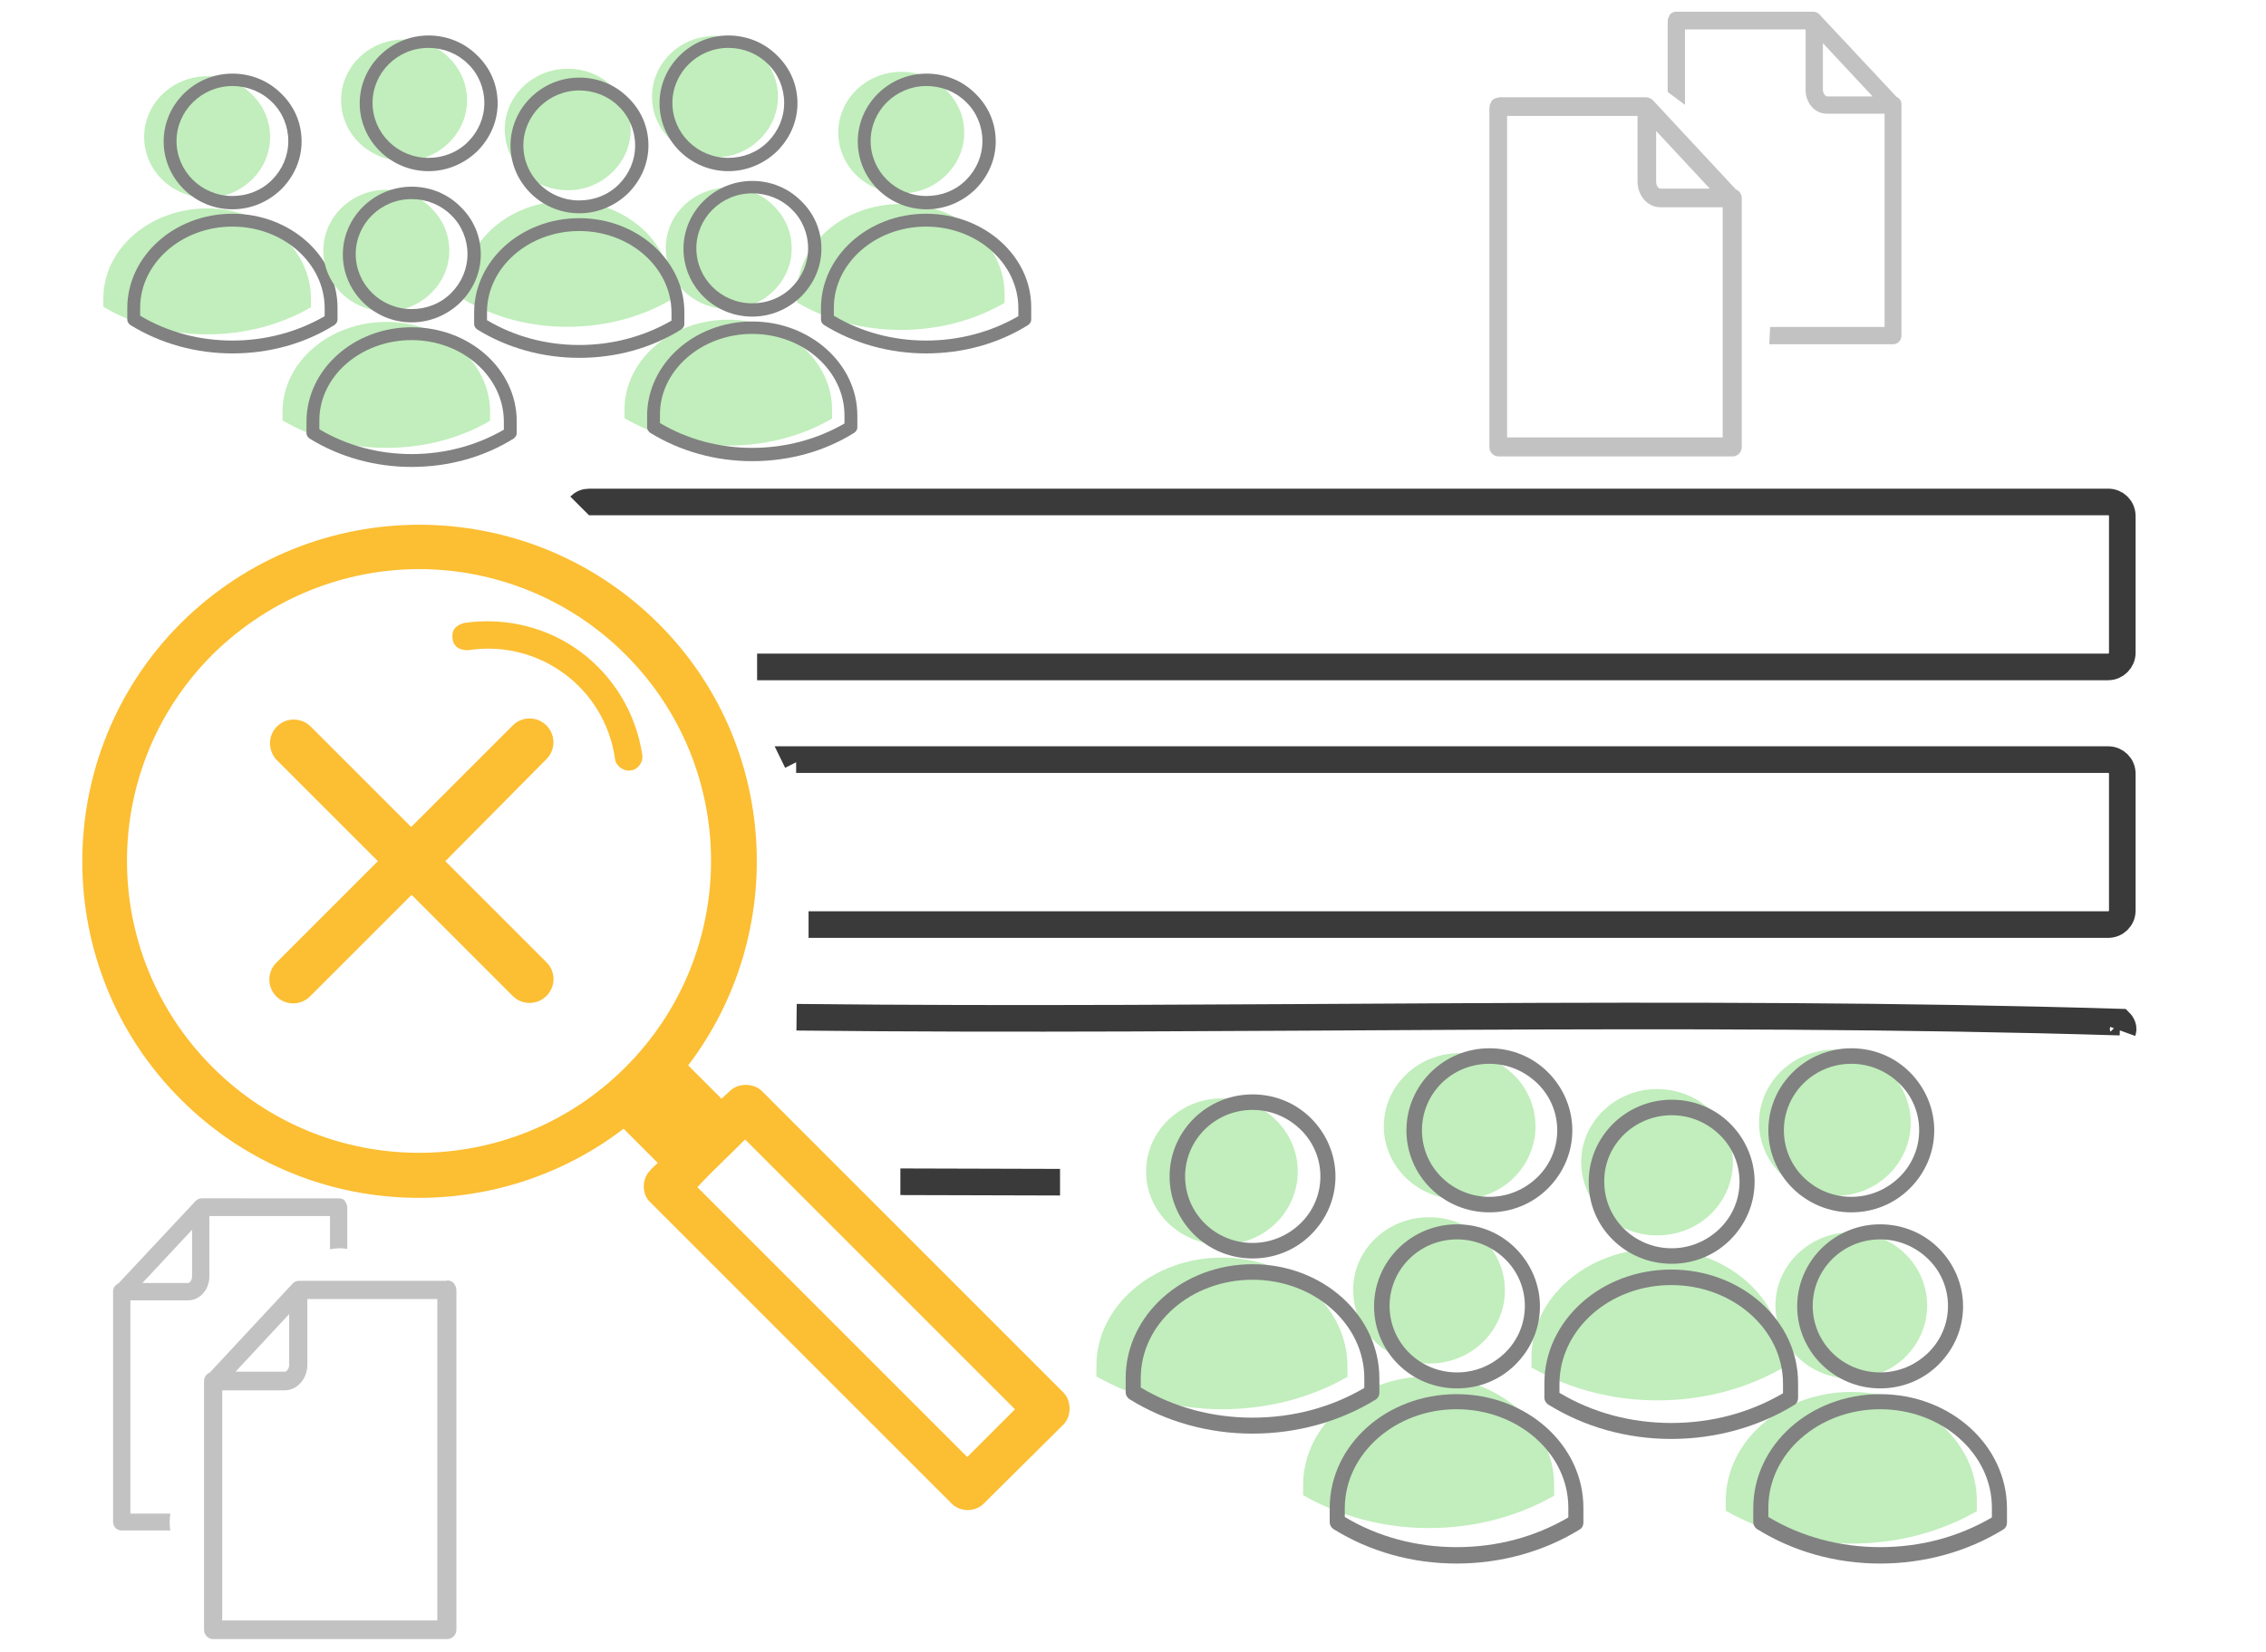 <svg xmlns="http://www.w3.org/2000/svg" xmlns:xlink="http://www.w3.org/1999/xlink" id="Layer_1" x="0px" y="0px" viewBox="0 0 510.9 372.5" style="enable-background:new 0 0 510.9 372.5;" xml:space="preserve">
<style type="text/css">
	.st0{fill:none;stroke:#3A3A3A;stroke-width:6;stroke-miterlimit:10;}
	.st1{fill:#C1EEBC;enable-background:new    ;}
	.st2{fill:#818181;}
	.st3{fill:#818181;enable-background:new    ;}
	.st4{opacity:0.31;}
	.st5{fill:#3A3A3A;}
	.st6{fill:#FCBE32;}
</style>
<path class="st0" d="M170.7,150.4h304.6c1.8,0,3.2-1.5,3.2-3.2v-30.8c0-1.8-1.4-3.2-3.2-3.2H132.9c-0.9,0-1.6,0.3-2.2,0.9"></path>
<path class="st0" d="M182.3,208.5h293c1.8,0,3.2-1.4,3.2-3.2v-30.8c0-1.8-1.4-3.2-3.2-3.2H179.5c0.1,0.2,0.1,0.3,0.2,0.5"></path>
<path class="st0" d="M179.6,229.4c99.4,1.1,199.4-1.9,298.4,1.1c0,0,1,1,0.6,2.1"></path>
<path class="st0" d="M239,266.6c-12,0-24-0.1-36-0.1"></path>
<g>
	<path class="st1" d="M46.7,47c12.9,0,23.4,9.1,23.4,20.3v2c-6.9,4-15,6.1-23.4,6.1s-16.4-2.1-23.4-6.2v-1.9   C23.3,56.1,33.8,47,46.7,47z"></path>
	<path class="st1" d="M46.7,17.2c3.8,0,7.4,1.4,10,4c2.7,2.6,4.2,6,4.2,9.7s-1.5,7.1-4.2,9.7c-2.7,2.6-6.2,4-10,4   c-7.8,0-14.2-6.1-14.2-13.7S38.9,17.2,46.7,17.2z"></path>
</g>
<g>
	<path class="st1" d="M164.2,72.1c12.9,0,23.4,9.1,23.4,20.3v2c-6.9,4-15,6.1-23.4,6.1s-16.4-2.1-23.4-6.2v-1.9   C140.8,81.2,151.3,72.1,164.2,72.1z"></path>
	<path class="st1" d="M164.3,42.3c3.8,0,7.4,1.4,10,4c2.7,2.6,4.2,6,4.2,9.7s-1.5,7.1-4.2,9.7s-6.2,4-10,4   c-7.8,0-14.2-6.1-14.2-13.7S156.4,42.3,164.3,42.3z"></path>
</g>
<g>
	<path class="st1" d="M203.1,46c12.9,0,23.4,9.1,23.4,20.3v2c-6.9,4-15,6.1-23.4,6.1s-16.4-2.1-23.4-6.2v-1.9   C179.7,55.1,190.2,46,203.1,46z"></path>
	<path class="st1" d="M203.2,16.2c3.8,0,7.4,1.4,10,4c2.7,2.6,4.2,6,4.2,9.7s-1.5,7.1-4.2,9.7c-2.7,2.6-6.2,4-10,4   c-7.8,0-14.2-6.1-14.2-13.7S195.4,16.2,203.2,16.2z"></path>
</g>
<g>
	<path class="st1" d="M127.9,45.3c12.9,0,23.4,9.1,23.4,20.3v2c-6.9,4-15,6.1-23.4,6.1s-16.4-2.1-23.4-6.2v-1.9   C104.5,54.4,115,45.3,127.9,45.3z"></path>
	<path class="st1" d="M128,15.5c3.8,0,7.4,1.4,10,4c2.7,2.6,4.2,6,4.2,9.7s-1.5,7.1-4.2,9.7c-2.7,2.6-6.2,4-10,4   c-7.8,0-14.2-6.1-14.2-13.7S120.2,15.5,128,15.5z"></path>
</g>
<g>
	<path class="st2" d="M130.6,49.2c-13.1,0-23.7,9.6-23.7,21.3v2.6c0,0.5,0.3,0.9,0.7,1.2c6.8,4.2,14.8,6.4,23,6.4   c8.3,0,16.3-2.2,23-6.4c0.4-0.3,0.7-0.7,0.7-1.2v-2.7C154.3,58.8,143.7,49.2,130.6,49.2z M130.6,52.1c11.5,0,20.8,8.3,20.8,18.4   v1.8c-6.2,3.6-13.4,5.5-20.8,5.5c-7.4,0-14.6-1.9-20.8-5.6v-1.8C109.8,60.4,119.1,52.1,130.6,52.1z"></path>
	<path class="st2" d="M130.6,48.1c4.1,0,8-1.6,11-4.5c2.9-2.9,4.6-6.7,4.6-10.8s-1.6-7.9-4.6-10.8c-2.9-2.9-6.8-4.5-11-4.5   c-8.5,0-15.5,6.9-15.5,15.3S122.1,48.1,130.6,48.1z M130.6,20.4c3.4,0,6.6,1.3,8.9,3.6c2.4,2.3,3.7,5.5,3.7,8.8s-1.3,6.4-3.7,8.8   c-2.4,2.4-5.6,3.6-8.9,3.6c-7,0-12.6-5.6-12.6-12.4S123.7,20.4,130.6,20.4z"></path>
</g>
<g>
	<path class="st2" d="M169.6,72.5c-13.1,0-23.7,9.6-23.7,21.3v2.6c0,0.5,0.3,0.9,0.7,1.2c6.8,4.2,14.8,6.4,23,6.4   c8.3,0,16.3-2.2,23-6.4c0.4-0.3,0.7-0.7,0.7-1.2v-2.7C193.3,82,182.6,72.5,169.6,72.5z M169.6,75.3c11.5,0,20.8,8.3,20.8,18.4v1.8   c-6.2,3.6-13.4,5.5-20.8,5.5c-7.4,0-14.6-1.9-20.8-5.6v-1.8C148.7,83.6,158.1,75.3,169.6,75.3z"></path>
	<path class="st2" d="M169.6,71.4c4.1,0,8-1.6,11-4.5c2.9-2.9,4.6-6.7,4.6-10.8s-1.6-7.9-4.6-10.8c-2.9-2.9-6.8-4.5-11-4.5   c-8.5,0-15.5,6.9-15.5,15.3S161,71.4,169.6,71.4z M169.6,43.6c3.4,0,6.6,1.3,8.9,3.6c2.4,2.3,3.7,5.5,3.7,8.8s-1.3,6.4-3.7,8.8   c-2.4,2.4-5.6,3.6-8.9,3.6c-7,0-12.6-5.6-12.6-12.4S162.6,43.6,169.6,43.6z"></path>
</g>
<g>
	<path class="st2" d="M208.8,48.2c-13.1,0-23.7,9.6-23.7,21.3v2.6c0,0.5,0.3,0.9,0.7,1.2c6.8,4.2,14.8,6.4,23,6.4   c8.3,0,16.3-2.2,23-6.4c0.4-0.3,0.7-0.7,0.7-1.2v-2.7C232.6,57.8,221.9,48.2,208.8,48.2z M208.8,51.1c11.5,0,20.8,8.3,20.8,18.4   v1.8c-6.2,3.6-13.4,5.5-20.8,5.5c-7.4,0-14.6-1.9-20.8-5.6v-1.8C188,59.4,197.3,51.1,208.8,51.1z"></path>
	<path class="st2" d="M208.9,47.2c4.1,0,8-1.6,11-4.5c2.9-2.9,4.6-6.7,4.6-10.8s-1.6-7.9-4.6-10.8c-2.9-2.9-6.8-4.5-11-4.5   c-8.5,0-15.5,6.9-15.5,15.3S200.3,47.2,208.9,47.2z M208.9,19.4c3.4,0,6.6,1.3,8.9,3.6c2.4,2.3,3.7,5.5,3.7,8.8s-1.3,6.4-3.7,8.8   c-2.4,2.4-5.6,3.6-8.9,3.6c-7,0-12.6-5.6-12.6-12.4S201.9,19.4,208.9,19.4z"></path>
</g>
<path class="st1" d="M91.1,8.9c3.8,0,7.4,1.4,10,4c2.7,2.6,4.2,6,4.2,9.7s-1.5,7.1-4.2,9.7s-6.2,4-10,4c-7.8,0-14.2-6.1-14.2-13.7  S83.3,8.9,91.1,8.9z"></path>
<path class="st1" d="M161.2,8.1c3.8,0,7.4,1.4,10,4c2.7,2.6,4.2,6,4.2,9.7s-1.5,7.1-4.2,9.7s-6.2,4-10,4c-7.8,0-14.2-6.1-14.2-13.7  S153.4,8.1,161.2,8.1z"></path>
<g>
	<path class="st2" d="M52.4,48.2c-13.1,0-23.7,9.6-23.7,21.3v2.6c0,0.5,0.3,0.9,0.7,1.2c6.8,4.2,14.8,6.4,23,6.4   c8.3,0,16.3-2.2,23-6.4c0.4-0.3,0.7-0.7,0.7-1.2v-2.7C76.1,57.8,65.5,48.2,52.4,48.2z M52.4,51.1c11.5,0,20.8,8.3,20.8,18.4v1.8   c-6.2,3.6-13.4,5.5-20.8,5.5s-14.6-1.9-20.8-5.6v-1.8C31.6,59.4,40.9,51.1,52.4,51.1z"></path>
	<path class="st2" d="M52.4,47.2c4.1,0,8-1.6,11-4.5C66.3,39.8,68,36,68,31.9s-1.6-7.9-4.6-10.8c-2.9-2.9-6.8-4.5-11-4.5   c-8.5,0-15.5,6.9-15.5,15.3S43.9,47.2,52.4,47.2z M52.4,19.4c3.4,0,6.6,1.3,8.9,3.6c2.4,2.3,3.7,5.5,3.7,8.8s-1.3,6.4-3.7,8.8   c-2.4,2.4-5.6,3.6-8.9,3.6c-7,0-12.6-5.6-12.6-12.4S45.5,19.4,52.4,19.4z"></path>
</g>
<g>
	<path class="st1" d="M87.1,72.6c12.9,0,23.4,9.1,23.4,20.3v2c-6.9,4-15,6.1-23.4,6.1s-16.4-2.1-23.4-6.2v-1.9   C63.7,81.7,74.2,72.6,87.1,72.6z"></path>
	<path class="st1" d="M87.1,42.8c3.8,0,7.4,1.4,10,4c2.7,2.6,4.2,6,4.2,9.7s-1.5,7.1-4.2,9.7s-6.2,4-10,4c-7.8,0-14.2-6.1-14.2-13.7   S79.3,42.8,87.1,42.8z"></path>
</g>
<g>
	<path class="st2" d="M92.8,73.8c-13.1,0-23.7,9.6-23.7,21.3v2.6c0,0.5,0.3,0.9,0.7,1.2c6.8,4.2,14.8,6.4,23,6.4   c8.3,0,16.3-2.2,23-6.4c0.4-0.3,0.7-0.7,0.7-1.2V95C116.5,83.3,105.9,73.8,92.8,73.8z M92.8,76.7c11.5,0,20.8,8.3,20.8,18.4v1.8   c-6.2,3.6-13.4,5.5-20.8,5.5s-14.6-1.9-20.8-5.6V95C71.9,84.9,81.3,76.7,92.8,76.7z"></path>
	<path class="st2" d="M92.8,72.7c4.1,0,8-1.6,11-4.5c2.9-2.9,4.6-6.7,4.6-10.8s-1.6-7.9-4.6-10.8c-2.9-2.9-6.8-4.5-11-4.5   c-8.5,0-15.5,6.9-15.5,15.3S84.3,72.7,92.8,72.7z M92.8,44.9c3.4,0,6.6,1.3,8.9,3.6c2.4,2.3,3.7,5.5,3.7,8.8s-1.3,6.4-3.7,8.8   c-2.4,2.4-5.6,3.6-8.9,3.6c-7,0-12.6-5.6-12.6-12.4S85.8,44.9,92.8,44.9z"></path>
</g>
<path class="st3" d="M96.6,38.6c4.1,0,8-1.6,11-4.5c2.9-2.9,4.6-6.7,4.6-10.8s-1.6-7.9-4.6-10.8c-2.9-2.9-6.8-4.5-11-4.5  c-8.5,0-15.5,6.9-15.5,15.3S88.1,38.6,96.6,38.6z M96.6,10.8c3.4,0,6.6,1.3,8.9,3.6c2.4,2.3,3.7,5.5,3.7,8.8s-1.3,6.4-3.7,8.8  c-2.4,2.4-5.6,3.6-8.9,3.6c-7,0-12.6-5.6-12.6-12.4S89.6,10.8,96.6,10.8z"></path>
<path class="st3" d="M164.2,38.6c4.1,0,8-1.6,11-4.5c2.9-2.9,4.6-6.7,4.6-10.8s-1.6-7.9-4.6-10.8c-2.9-2.9-6.8-4.5-11-4.5  c-8.5,0-15.5,6.9-15.5,15.3S155.7,38.6,164.2,38.6z M164.2,10.8c3.4,0,6.6,1.3,8.9,3.6c2.4,2.3,3.7,5.5,3.7,8.8s-1.3,6.4-3.7,8.8  s-5.6,3.6-8.9,3.6c-7,0-12.6-5.6-12.6-12.4S157.3,10.8,164.2,10.8z"></path>
<g>
	<path class="st1" d="M275.5,283.6c15.6,0,28.3,11,28.3,24.5v2.4c-8.4,4.8-18.1,7.3-28.3,7.3c-10.1,0-19.8-2.6-28.3-7.4V308   C247.2,294.6,259.9,283.6,275.5,283.6z"></path>
	<path class="st1" d="M275.5,247.7c4.6,0,8.9,1.7,12.1,4.8s5,7.3,5,11.7c0,4.4-1.8,8.6-5,11.7s-7.5,4.8-12.1,4.8   c-9.4,0-17.1-7.4-17.1-16.5S266.1,247.7,275.5,247.7z"></path>
</g>
<g>
	<path class="st1" d="M322.1,310.4c15.6,0,28.3,11,28.3,24.5v2.4c-8.4,4.8-18.1,7.3-28.3,7.3c-10.1,0-19.8-2.6-28.3-7.4v-2.4   C293.9,321.4,306.5,310.4,322.1,310.4z"></path>
	<path class="st1" d="M322.2,274.5c4.6,0,8.9,1.7,12.1,4.8c3.2,3.1,5,7.3,5,11.7c0,4.4-1.8,8.6-5,11.7s-7.5,4.8-12.1,4.8   c-9.4,0-17.1-7.4-17.1-16.5C305,281.9,312.7,274.5,322.2,274.5z"></path>
</g>
<g>
	<path class="st1" d="M417.4,313.9c15.6,0,28.3,11,28.3,24.5v2.4c-8.4,4.8-18.1,7.3-28.3,7.3c-10.1,0-19.8-2.6-28.3-7.4v-2.4   C389.2,324.9,401.8,313.9,417.4,313.9z"></path>
	<path class="st1" d="M417.4,277.9c4.6,0,8.9,1.7,12.1,4.8c3.2,3.1,5,7.3,5,11.7c0,4.4-1.8,8.6-5,11.7s-7.5,4.8-12.1,4.8   c-9.4,0-17.1-7.4-17.1-16.5S408,277.9,417.4,277.9z"></path>
</g>
<g>
	<path class="st1" d="M373.6,281.6c15.6,0,28.3,11,28.3,24.5v2.4c-8.4,4.8-18.1,7.3-28.3,7.3c-10.1,0-19.8-2.6-28.3-7.4V306   C345.3,292.5,358,281.6,373.6,281.6z"></path>
	<path class="st1" d="M373.6,245.6c4.6,0,8.9,1.7,12.1,4.8s5,7.3,5,11.7s-1.8,8.6-5,11.7s-7.5,4.8-12.1,4.8   c-9.4,0-17.1-7.4-17.1-16.5S364.2,245.6,373.6,245.6z"></path>
</g>
<g>
	<path class="st2" d="M328.4,314.4c-15.8,0-28.6,11.5-28.6,25.7v3.2c0,0.6,0.3,1.1,0.8,1.5c8.2,5.1,17.8,7.8,27.8,7.8   s19.7-2.7,27.8-7.7c0.5-0.3,0.8-0.9,0.8-1.5v-3.2C357.1,325.9,344.2,314.4,328.4,314.4z M328.4,317.8c13.9,0,25.2,10,25.2,22.2v2.2   c-7.5,4.4-16.1,6.7-25.2,6.7c-9,0-17.7-2.3-25.2-6.8V340C303.3,327.8,314.6,317.8,328.4,317.8z"></path>
	<path class="st2" d="M328.5,313.1c5,0,9.7-1.9,13.2-5.4s5.5-8.1,5.5-13.1c0-4.9-2-9.6-5.5-13.1s-8.2-5.4-13.2-5.4   c-10.3,0-18.7,8.3-18.7,18.5S318.1,313.1,328.5,313.1z M328.5,279.5c4.1,0,7.9,1.6,10.8,4.4s4.5,6.6,4.5,10.6s-1.6,7.8-4.5,10.6   c-2.9,2.8-6.7,4.4-10.8,4.4c-8.4,0-15.2-6.7-15.2-15S320.1,279.5,328.5,279.5z"></path>
</g>
<g>
	<path class="st2" d="M376.8,286.3c-15.8,0-28.6,11.5-28.6,25.7v3.2c0,0.6,0.3,1.1,0.8,1.5c8.2,5.1,17.8,7.8,27.8,7.8   s19.7-2.7,27.8-7.7c0.5-0.3,0.8-0.9,0.8-1.5V312C405.5,297.8,392.6,286.3,376.8,286.3z M376.8,289.8c13.9,0,25.2,10,25.2,22.2v2.2   c-7.5,4.4-16.1,6.7-25.2,6.7c-9,0-17.7-2.3-25.2-6.8V312C351.7,299.7,363,289.8,376.8,289.8z"></path>
	<path class="st2" d="M376.9,285c5,0,9.7-1.9,13.2-5.4s5.5-8.1,5.5-13.1c0-4.9-2-9.6-5.5-13.1s-8.2-5.4-13.2-5.4   c-10.3,0-18.7,8.3-18.7,18.5C358.1,276.7,366.5,285,376.9,285z M376.9,251.5c4.1,0,7.9,1.6,10.8,4.4s4.5,6.6,4.5,10.6   s-1.6,7.8-4.5,10.6c-2.9,2.8-6.7,4.4-10.8,4.4c-8.4,0-15.2-6.7-15.2-15C361.6,258.2,368.5,251.5,376.9,251.5z"></path>
</g>
<g>
	<path class="st2" d="M423.9,314.4c-15.8,0-28.6,11.5-28.6,25.7v3.2c0,0.6,0.3,1.1,0.8,1.5c8.2,5.1,17.8,7.8,27.8,7.8   s19.7-2.7,27.8-7.7c0.5-0.3,0.8-0.9,0.8-1.5v-3.2C452.5,325.9,439.7,314.4,423.9,314.4z M423.9,317.8c13.9,0,25.2,10,25.2,22.2v2.2   c-7.5,4.4-16.1,6.7-25.2,6.7c-9,0-17.7-2.3-25.2-6.8V340C398.7,327.8,410,317.8,423.9,317.8z"></path>
	<path class="st2" d="M423.9,313.1c5,0,9.7-1.9,13.2-5.4s5.5-8.1,5.5-13.1c0-4.9-2-9.6-5.5-13.1s-8.2-5.4-13.2-5.4   c-10.3,0-18.7,8.3-18.7,18.5S413.6,313.1,423.9,313.1z M423.9,279.5c4.1,0,7.9,1.6,10.8,4.4s4.5,6.6,4.5,10.6s-1.6,7.8-4.5,10.6   c-2.9,2.8-6.7,4.4-10.8,4.4c-8.4,0-15.2-6.7-15.2-15S415.5,279.5,423.9,279.5z"></path>
</g>
<path class="st1" d="M329.1,237.5c4.6,0,8.9,1.7,12.1,4.8s5,7.3,5,11.7s-1.8,8.6-5,11.7s-7.5,4.8-12.1,4.8  c-9.4,0-17.1-7.4-17.1-16.5S319.6,237.5,329.1,237.5z"></path>
<path class="st1" d="M413.7,236.7c4.6,0,8.9,1.7,12.1,4.8s5,7.3,5,11.7c0,4.4-1.8,8.6-5,11.7s-7.5,4.8-12.1,4.8  c-9.4,0-17.1-7.4-17.1-16.5S404.3,236.7,413.7,236.7z"></path>
<g>
	<path class="st2" d="M282.4,285.1c-15.8,0-28.6,11.5-28.6,25.7v3.2c0,0.6,0.3,1.1,0.8,1.5c8.2,5.1,17.8,7.8,27.8,7.8   s19.7-2.7,27.8-7.7c0.5-0.3,0.8-0.9,0.8-1.5v-3.2C311,296.6,298.2,285.1,282.4,285.1z M282.4,288.6c13.9,0,25.2,10,25.2,22.2v2.2   c-7.5,4.4-16.1,6.7-25.2,6.7c-9,0-17.7-2.3-25.2-6.8v-2.1C257.2,298.5,268.5,288.6,282.4,288.6z"></path>
	<path class="st2" d="M282.4,283.8c5,0,9.7-1.9,13.2-5.4s5.5-8.1,5.5-13.1c0-4.9-2-9.6-5.5-13.1s-8.2-5.4-13.2-5.4   c-10.3,0-18.7,8.3-18.7,18.5C263.7,275.5,272.1,283.8,282.4,283.8z M282.4,250.3c4.1,0,7.9,1.6,10.8,4.4c2.9,2.8,4.5,6.6,4.5,10.6   s-1.6,7.8-4.5,10.6c-2.9,2.8-6.7,4.4-10.8,4.4c-8.4,0-15.2-6.7-15.2-15S274,250.3,282.4,250.3z"></path>
</g>
<path class="st3" d="M335.8,273.4c5,0,9.7-1.9,13.2-5.4s5.5-8.1,5.5-13.1c0-4.9-2-9.6-5.5-13.1s-8.2-5.4-13.2-5.4  c-10.3,0-18.7,8.3-18.7,18.5C317.1,265.1,325.4,273.4,335.8,273.4z M335.8,239.9c4.1,0,7.9,1.6,10.8,4.4c2.9,2.8,4.5,6.6,4.5,10.6  s-1.6,7.8-4.5,10.6c-2.9,2.8-6.7,4.4-10.8,4.4c-8.4,0-15.2-6.7-15.2-15S327.3,239.9,335.8,239.9z"></path>
<path class="st3" d="M417.4,273.4c5,0,9.7-1.9,13.2-5.4s5.5-8.1,5.5-13.1c0-4.9-2-9.6-5.5-13.1s-8.2-5.4-13.2-5.4  c-10.3,0-18.7,8.3-18.7,18.5C398.7,265.1,407.1,273.4,417.4,273.4z M417.4,239.9c4.1,0,7.9,1.6,10.8,4.4c2.9,2.8,4.5,6.6,4.5,10.6  s-1.6,7.8-4.5,10.6c-2.9,2.8-6.7,4.4-10.8,4.4c-8.4,0-15.2-6.7-15.2-15S409,239.9,417.4,239.9z"></path>
<g transform="translate(0,-952.362)" class="st4">
	<path class="st5" d="M337.7,974.4c-0.5,0-1,0.3-1.4,0.7l0,0c0,0,0,0,0,0.1l-0.1,0.1c0,0,0,0,0,0.1c0,0,0,0.1-0.1,0.1v0.1   c0,0,0,0.1-0.1,0.1c0,0,0,0,0,0.1c0,0,0,0.1-0.1,0.1c0,0,0,0,0,0.1v0.1c0,0.2-0.1,0.3-0.1,0.5v76.6c0,1.1,0.9,2.1,2.1,2.1h52.7   c1.1,0,2.1-0.9,2.1-2.1V997c0-0.8-0.5-1.6-1.3-1.9L372.7,975c-0.4-0.4-1-0.7-1.5-0.7H338C337.8,974.4,337.7,974.4,337.7,974.4z    M339.9,978.5h29.3v14.8c0,2.9,2,5.8,5.2,5.8h14v51.9h-48.6v-72.5H339.9z M373.4,981.9l12.1,13h-11.1c-0.5,0-1-0.6-1-1.6V981.9z"></path>
</g>
<g transform="translate(0,-952.362)" class="st4">
	<path class="st5" d="M427.6,974.2l-17.4-18.6c-0.4-0.4-0.9-0.6-1.4-0.6H378c-0.1,0-0.1,0-0.2,0c-0.5,0-0.9,0.3-1.3,0.6l0,0   c0,0,0,0,0,0.1l-0.1,0.1c0,0,0,0,0,0.1c0,0,0,0.1-0.1,0.1v0.1c0,0,0,0.1-0.1,0.1c0,0,0,0,0,0.1c0,0,0,0.1-0.1,0.1c0,0,0,0,0,0.1   v0.1c0,0.1-0.1,0.3-0.1,0.5v16c1.3,1,2.6,1.9,3.9,2.9v-17h27.2v13.7c0,2.7,1.9,5.3,4.8,5.3h13v48.1h-25.8c-0.1,1.3-0.1,2.6-0.2,3.9   h27.9c1.1,0,1.9-0.9,1.9-1.9v-52C428.8,975.2,428.3,974.5,427.6,974.2z M412,974.1c-0.4,0-1-0.6-1-1.5v-10.5l11.2,12H412z"></path>
</g>
<g transform="translate(0,-952.362)" class="st4">
	<path class="st5" d="M100.7,1241.2H67.5c-0.6,0-1.1,0.2-1.5,0.6l-18.7,20.1c-0.8,0.3-1.3,1.1-1.3,1.9v56.1c0,1.1,0.9,2.1,2.1,2.1   h52.7c1.1,0,2.1-0.9,2.1-2.1v-76.6c0-0.2,0-0.3-0.1-0.5v-0.1c0,0,0,0,0-0.1c0,0,0-0.1-0.1-0.1c0,0,0,0,0-0.1c0,0,0-0.1-0.1-0.1   v-0.1c0,0,0-0.1-0.1-0.1c0,0,0,0,0-0.1l-0.1-0.1c0,0,0,0,0-0.1l0,0c-0.4-0.4-0.8-0.6-1.4-0.7   C100.9,1241.1,100.8,1241.1,100.7,1241.2z M98.7,1317.8H50.1v-51.9h14c3.2,0,5.2-2.9,5.2-5.8v-14.8h29.3v72.5L98.7,1317.8   L98.7,1317.8z M65.2,1260.1c0,1-0.6,1.6-1,1.6H53.1l12.1-13V1260.1z"></path>
</g>
<g transform="translate(0,-952.362)" class="st4">
	<path class="st5" d="M38.4,1293.7h-9v-48.1h13c2.9,0,4.8-2.7,4.8-5.3v-13.7h27.2v7.5c1.3-0.3,2.6-0.3,3.9-0.1v-9.3   c0-0.2,0-0.3-0.1-0.5v-0.1c0,0,0,0,0-0.1c0,0,0-0.1-0.1-0.1c0,0,0,0,0-0.1c0,0,0-0.1-0.1-0.1v-0.1c0,0,0-0.1-0.1-0.1c0,0,0,0,0-0.1   l-0.1-0.1c0,0,0,0,0-0.1l0,0c-0.3-0.4-0.8-0.6-1.3-0.6c-0.1,0-0.1,0-0.2,0H45.5c-0.5,0-1,0.2-1.4,0.6l-17.4,18.6   c-0.7,0.3-1.2,1-1.2,1.8v52c0,1.1,0.9,1.9,1.9,1.9h11C38.2,1296.3,38.2,1294.9,38.4,1293.7z M43.3,1229.7v10.5c0,0.9-0.5,1.5-1,1.5   H32.1L43.3,1229.7z"></path>
</g>
<g>
	<g transform="translate(50 50) scale(0.69 0.69) rotate(0) translate(-50 -50)">
		<g transform="translate(0,-952.362)">
			<path class="st6" d="M114.5,1101.4c-28.1,0-56.3,10.7-77.9,32.2c-42.9,42.9-42.9,112.8,0,155.6c39.5,39.5,101.6,42.6,144.7,9.6     l11.2,11.2c-1.1,0.9-2.2,2-3.1,3.1c-2.2,2.9-2,7.4,0.7,9.8l98.5,98.5c2.7,2.7,7.6,2.7,10.3,0l26.1-25.9c2.7-2.7,2.7-7.8,0-10.5     l-98.5-98.5c-2.7-2.7-7.8-2.7-10.5,0l-2.7,2.5l-10.9-10.9c32.8-43.1,29.7-105.2-9.8-144.5C171,1112.1,142.7,1101.4,114.5,1101.4z      M114.5,1115.9c24.3,0,48.9,9.4,67.4,27.9c37.3,37.3,37.3,97.6,0,134.9c-37.3,37.3-97.6,37.3-134.9,0s-37.3-97.6,0-134.9     C65.8,1125.3,90.2,1115.9,114.5,1115.9z M167.2,1142.9c-10.5-7.8-24.1-11.4-38-9.4c-3.6,1.1-4,2.9-3.8,5.1     c0.2,1.6,1.1,3.8,5.1,3.8c23.2-3.6,44.7,12.3,48,35.5c0.2,2.2,2.7,4.2,5.1,3.8c2.5-0.2,4.2-2.9,3.8-5.1     C185.3,1162.6,177.7,1150.7,167.2,1142.9z M221,1302.3l88.2,88.2l-15.6,15.6l-88.2-88.2C211.2,1311.7,215.7,1307.7,221,1302.3z"></path>
		</g>
	</g>
</g>
<g id="a">
	<path class="st6" d="M123.2,171.2c2.1-2.1,2.1-5.5,0-7.6s-5.5-2.1-7.6,0l-22.9,22.9l-22.8-22.8c-2.2-2-5.6-1.9-7.6,0.3   c-1.9,2-1.9,5.2,0,7.3l22.9,22.9l-22.9,22.9c-2.1,2.1-2.1,5.5,0,7.6c2.1,2.1,5.5,2.1,7.6,0l22.9-22.9l22.9,22.9   c2.1,2,5.5,2,7.6-0.2c2-2.1,2-5.3,0-7.4l-22.9-22.9L123.2,171.2z"></path>
</g>
</svg>